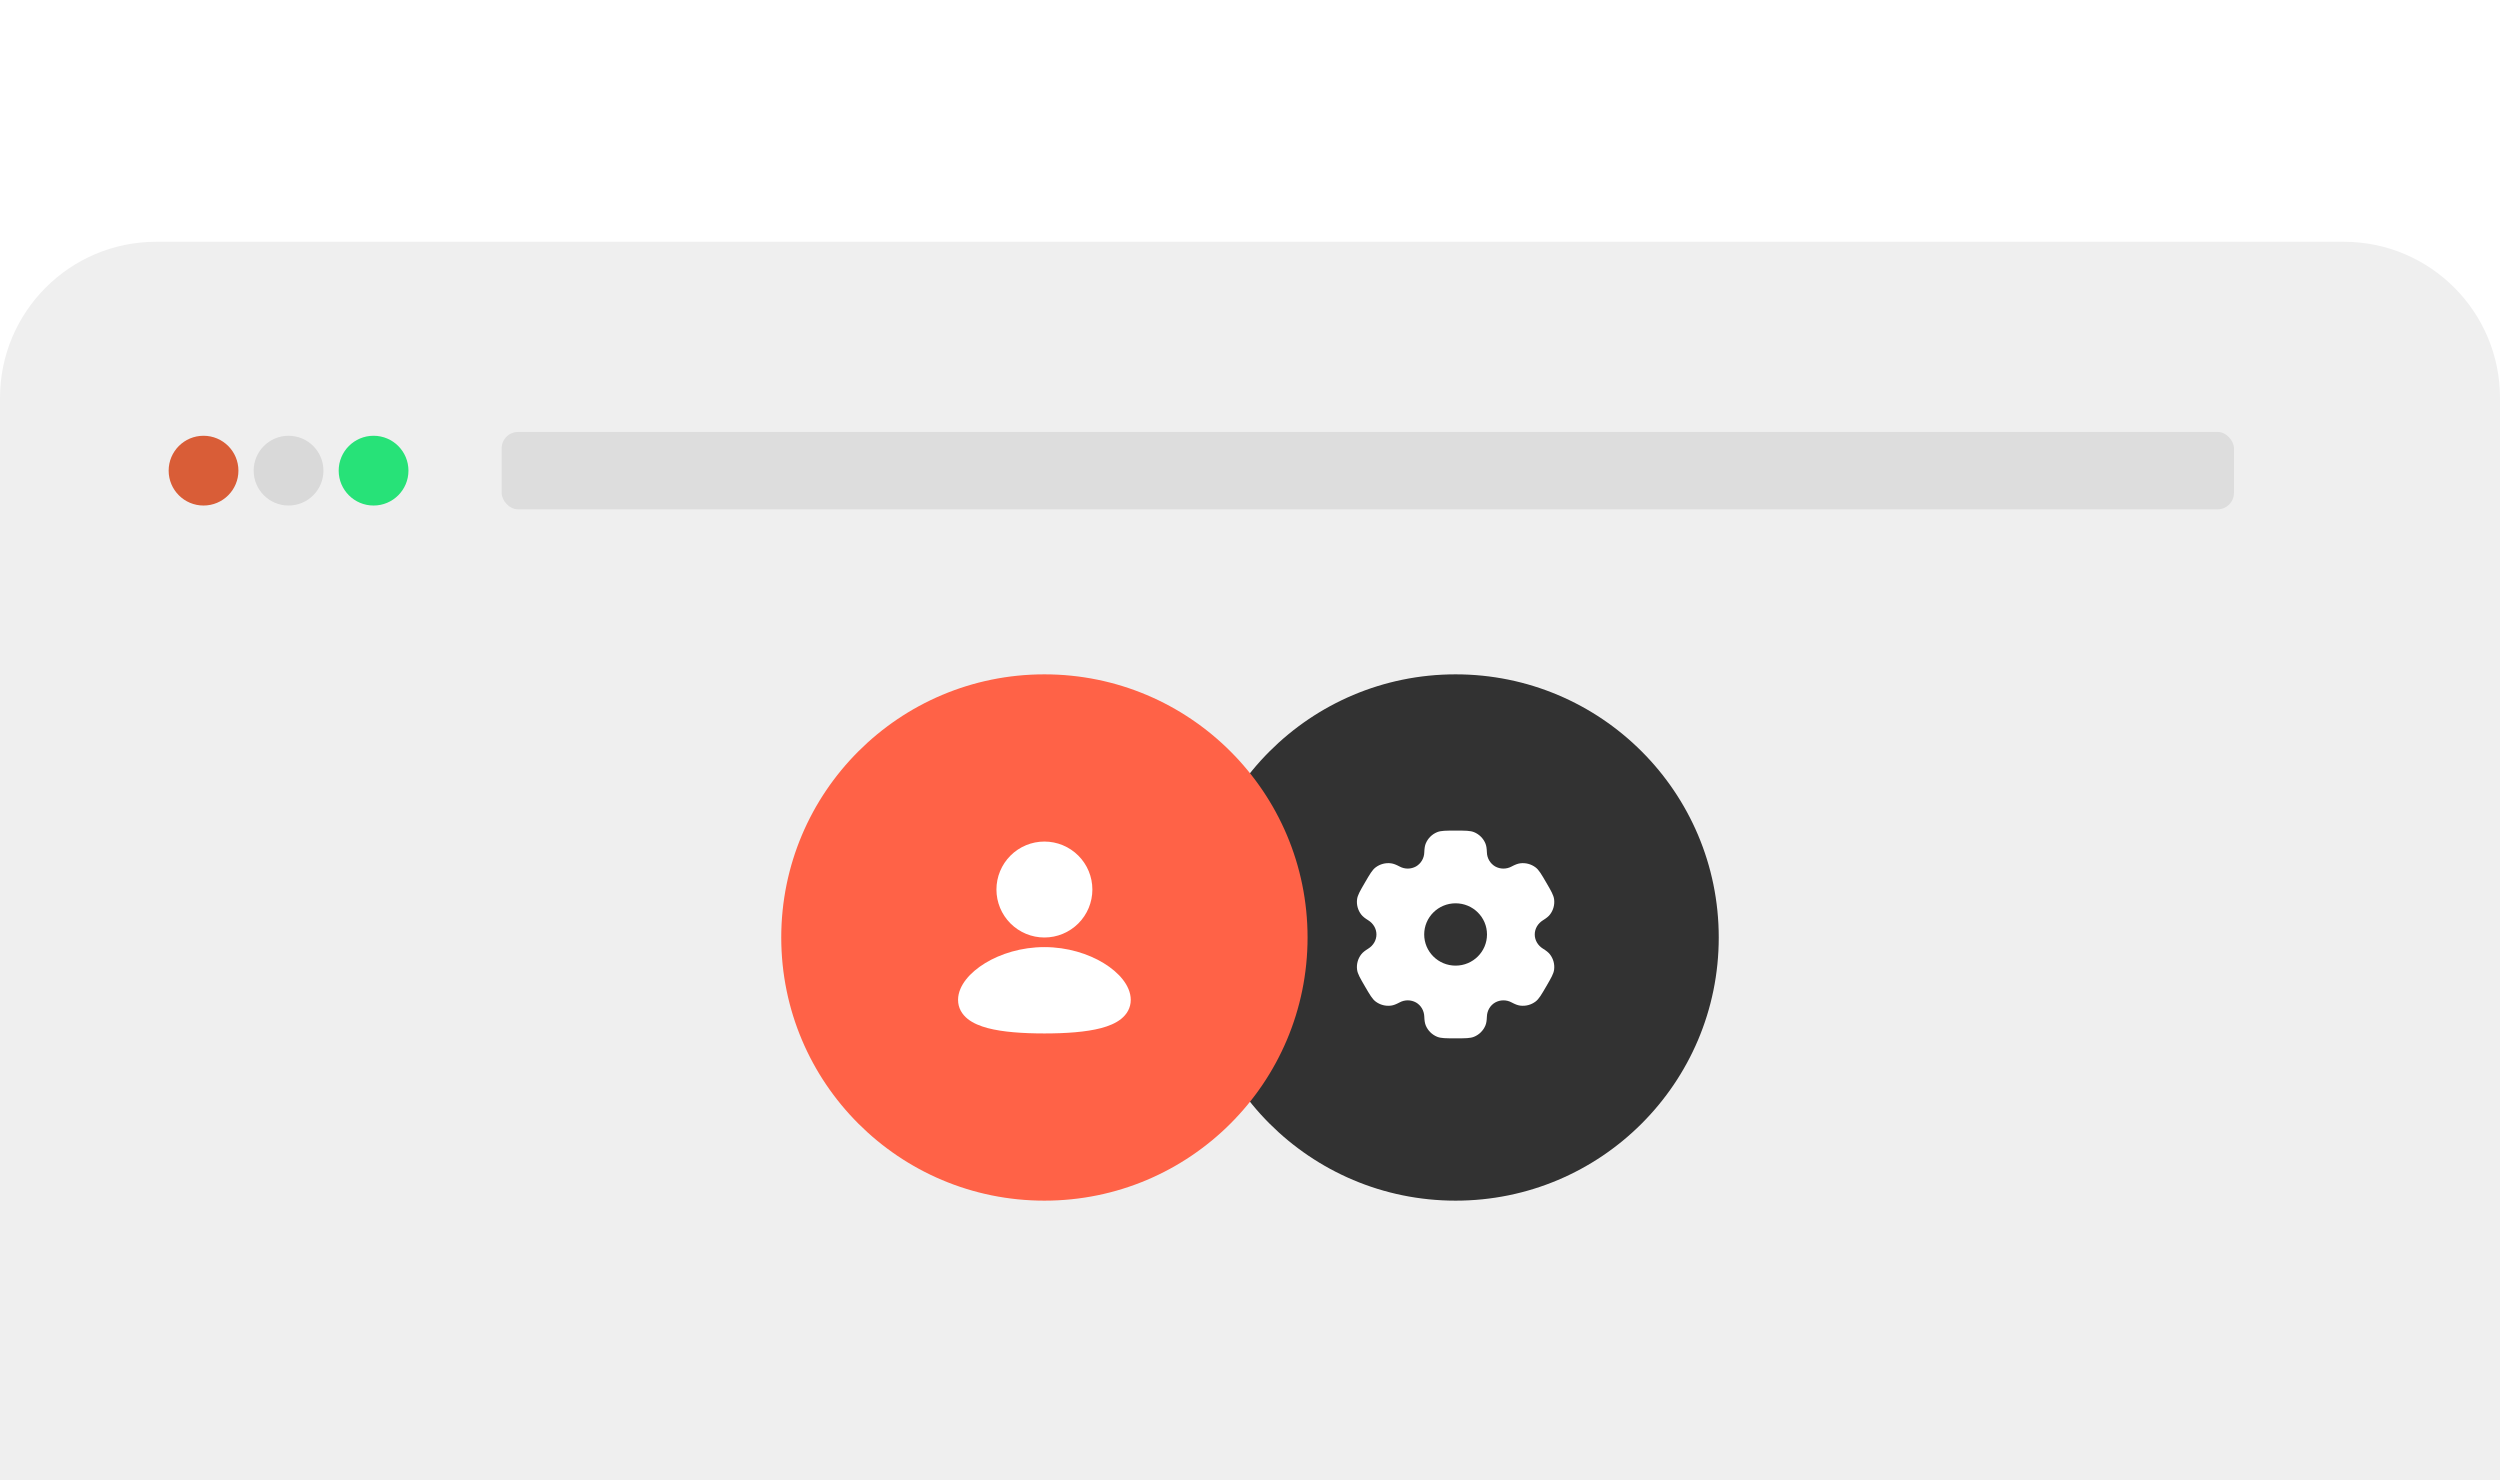 <svg width="304" height="180" viewBox="0 0 304 180" fill="none" xmlns="http://www.w3.org/2000/svg">
<rect x="0" y="0" width="304" height="180" fill="#808080" stroke="none"/>
<g clip-path="url(#clip0_2199_47)">
<rect width="304" height="180" fill="white"/>
<path d="M-0 48.398C-0 37.905 8.506 29.398 19 29.398H285C295.493 29.398 304 37.905 304 48.398V198.652H-0V48.398Z" fill="#EFEFEF"/>
<circle cx="177" cy="114" r="32" fill="#323232"/>
<path fill-rule="evenodd" clip-rule="evenodd" d="M179.247 101.192C178.78 101 178.186 101 177 101C175.814 101 175.22 101 174.753 101.192C174.131 101.447 173.636 101.939 173.376 102.56C173.257 102.842 173.212 103.171 173.193 103.65C173.185 103.997 173.088 104.336 172.912 104.635C172.736 104.934 172.487 105.183 172.188 105.359C171.883 105.528 171.54 105.618 171.192 105.62C170.843 105.622 170.5 105.535 170.193 105.369C169.766 105.144 169.457 105.021 169.151 104.98C168.482 104.892 167.806 105.072 167.269 105.48C166.867 105.786 166.571 106.296 165.978 107.316C165.384 108.335 165.089 108.844 165.022 109.343C164.934 110.007 165.115 110.679 165.527 111.211C165.714 111.454 165.978 111.657 166.386 111.912C166.989 112.287 167.375 112.926 167.375 113.631C167.375 114.336 166.989 114.975 166.387 115.349C165.978 115.605 165.714 115.809 165.526 116.051C165.323 116.314 165.173 116.614 165.087 116.935C165 117.256 164.978 117.59 165.022 117.92C165.089 118.417 165.384 118.928 165.978 119.947C166.572 120.966 166.867 121.475 167.269 121.782C167.805 122.19 168.482 122.37 169.151 122.282C169.457 122.242 169.766 122.118 170.193 121.893C170.5 121.727 170.843 121.64 171.192 121.642C171.541 121.644 171.884 121.734 172.189 121.903C172.803 122.257 173.167 122.908 173.193 123.612C173.212 124.092 173.257 124.421 173.376 124.703C173.634 125.321 174.129 125.814 174.753 126.07C175.22 126.262 175.814 126.262 177 126.262C178.186 126.262 178.78 126.262 179.247 126.07C179.869 125.815 180.365 125.323 180.624 124.703C180.743 124.421 180.788 124.092 180.807 123.612C180.832 122.908 181.197 122.256 181.813 121.903C182.117 121.734 182.46 121.644 182.809 121.643C183.157 121.641 183.501 121.727 183.807 121.893C184.234 122.118 184.544 122.242 184.849 122.282C185.519 122.371 186.196 122.19 186.731 121.782C187.133 121.476 187.43 120.966 188.022 119.947C188.616 118.928 188.911 118.418 188.978 117.92C189.022 117.59 188.999 117.256 188.913 116.935C188.826 116.614 188.677 116.314 188.473 116.051C188.286 115.809 188.022 115.605 187.614 115.35C187.012 114.975 186.625 114.336 186.625 113.631C186.625 112.926 187.012 112.287 187.613 111.913C188.022 111.657 188.286 111.454 188.474 111.211C188.678 110.948 188.827 110.648 188.913 110.327C189 110.007 189.022 109.672 188.978 109.343C188.911 108.845 188.616 108.335 188.022 107.316C187.428 106.296 187.133 105.787 186.731 105.48C186.194 105.072 185.518 104.892 184.849 104.98C184.544 105.021 184.234 105.144 183.807 105.369C183.501 105.536 183.157 105.622 182.808 105.62C182.459 105.619 182.116 105.529 181.811 105.359C181.513 105.183 181.263 104.934 181.088 104.635C180.912 104.336 180.815 103.997 180.807 103.65C180.788 103.17 180.743 102.842 180.624 102.56C180.496 102.253 180.308 101.974 180.072 101.739C179.835 101.504 179.555 101.318 179.247 101.192Z" fill="white"/>
<path d="M180.819 113.631C180.819 115.724 179.108 117.421 177 117.421C174.891 117.421 173.182 115.724 173.182 113.631C173.182 111.538 174.891 109.842 177 109.842C179.11 109.842 180.819 111.538 180.819 113.631Z" fill="#323232"/>
<circle cx="127" cy="114" r="32" fill="#FF6247"/>
<g clip-path="url(#clip1_2199_47)">
<path d="M127 115.167C129.795 115.167 132.338 115.976 134.208 117.116C135.141 117.688 135.939 118.359 136.515 119.088C137.082 119.806 137.5 120.665 137.5 121.583C137.5 122.569 137.021 123.346 136.33 123.9C135.677 124.425 134.814 124.773 133.899 125.016C132.058 125.502 129.601 125.667 127 125.667C124.4 125.667 121.943 125.503 120.102 125.016C119.186 124.773 118.324 124.425 117.67 123.9C116.978 123.345 116.5 122.569 116.5 121.583C116.5 120.665 116.918 119.806 117.485 119.088C118.061 118.359 118.858 117.688 119.792 117.116C121.663 115.976 124.206 115.167 127 115.167ZM127 102.333C128.547 102.333 130.031 102.948 131.125 104.042C132.219 105.136 132.833 106.619 132.833 108.167C132.833 109.714 132.219 111.197 131.125 112.291C130.031 113.385 128.547 114 127 114C125.453 114 123.969 113.385 122.875 112.291C121.781 111.197 121.167 109.714 121.167 108.167C121.167 106.619 121.781 105.136 122.875 104.042C123.969 102.948 125.453 102.333 127 102.333Z" fill="white"/>
</g>
<rect x="61" y="52.523" width="210.649" height="9.412" rx="2" fill="#DDDDDD"/>
<circle cx="24.75" cy="57.231" r="4.242" fill="#D95D37"/>
<circle cx="35.088" cy="57.231" r="4.242" fill="#D9D9D9"/>
<circle cx="45.426" cy="57.231" r="4.242" fill="#27E278"/>
</g>
<defs>
<clipPath id="clip0_2199_47">
<rect width="304" height="180" fill="white"/>
</clipPath>
<clipPath id="clip1_2199_47">
<rect width="28" height="28" fill="white" transform="translate(113 100)"/>
</clipPath>
</defs>
</svg>
